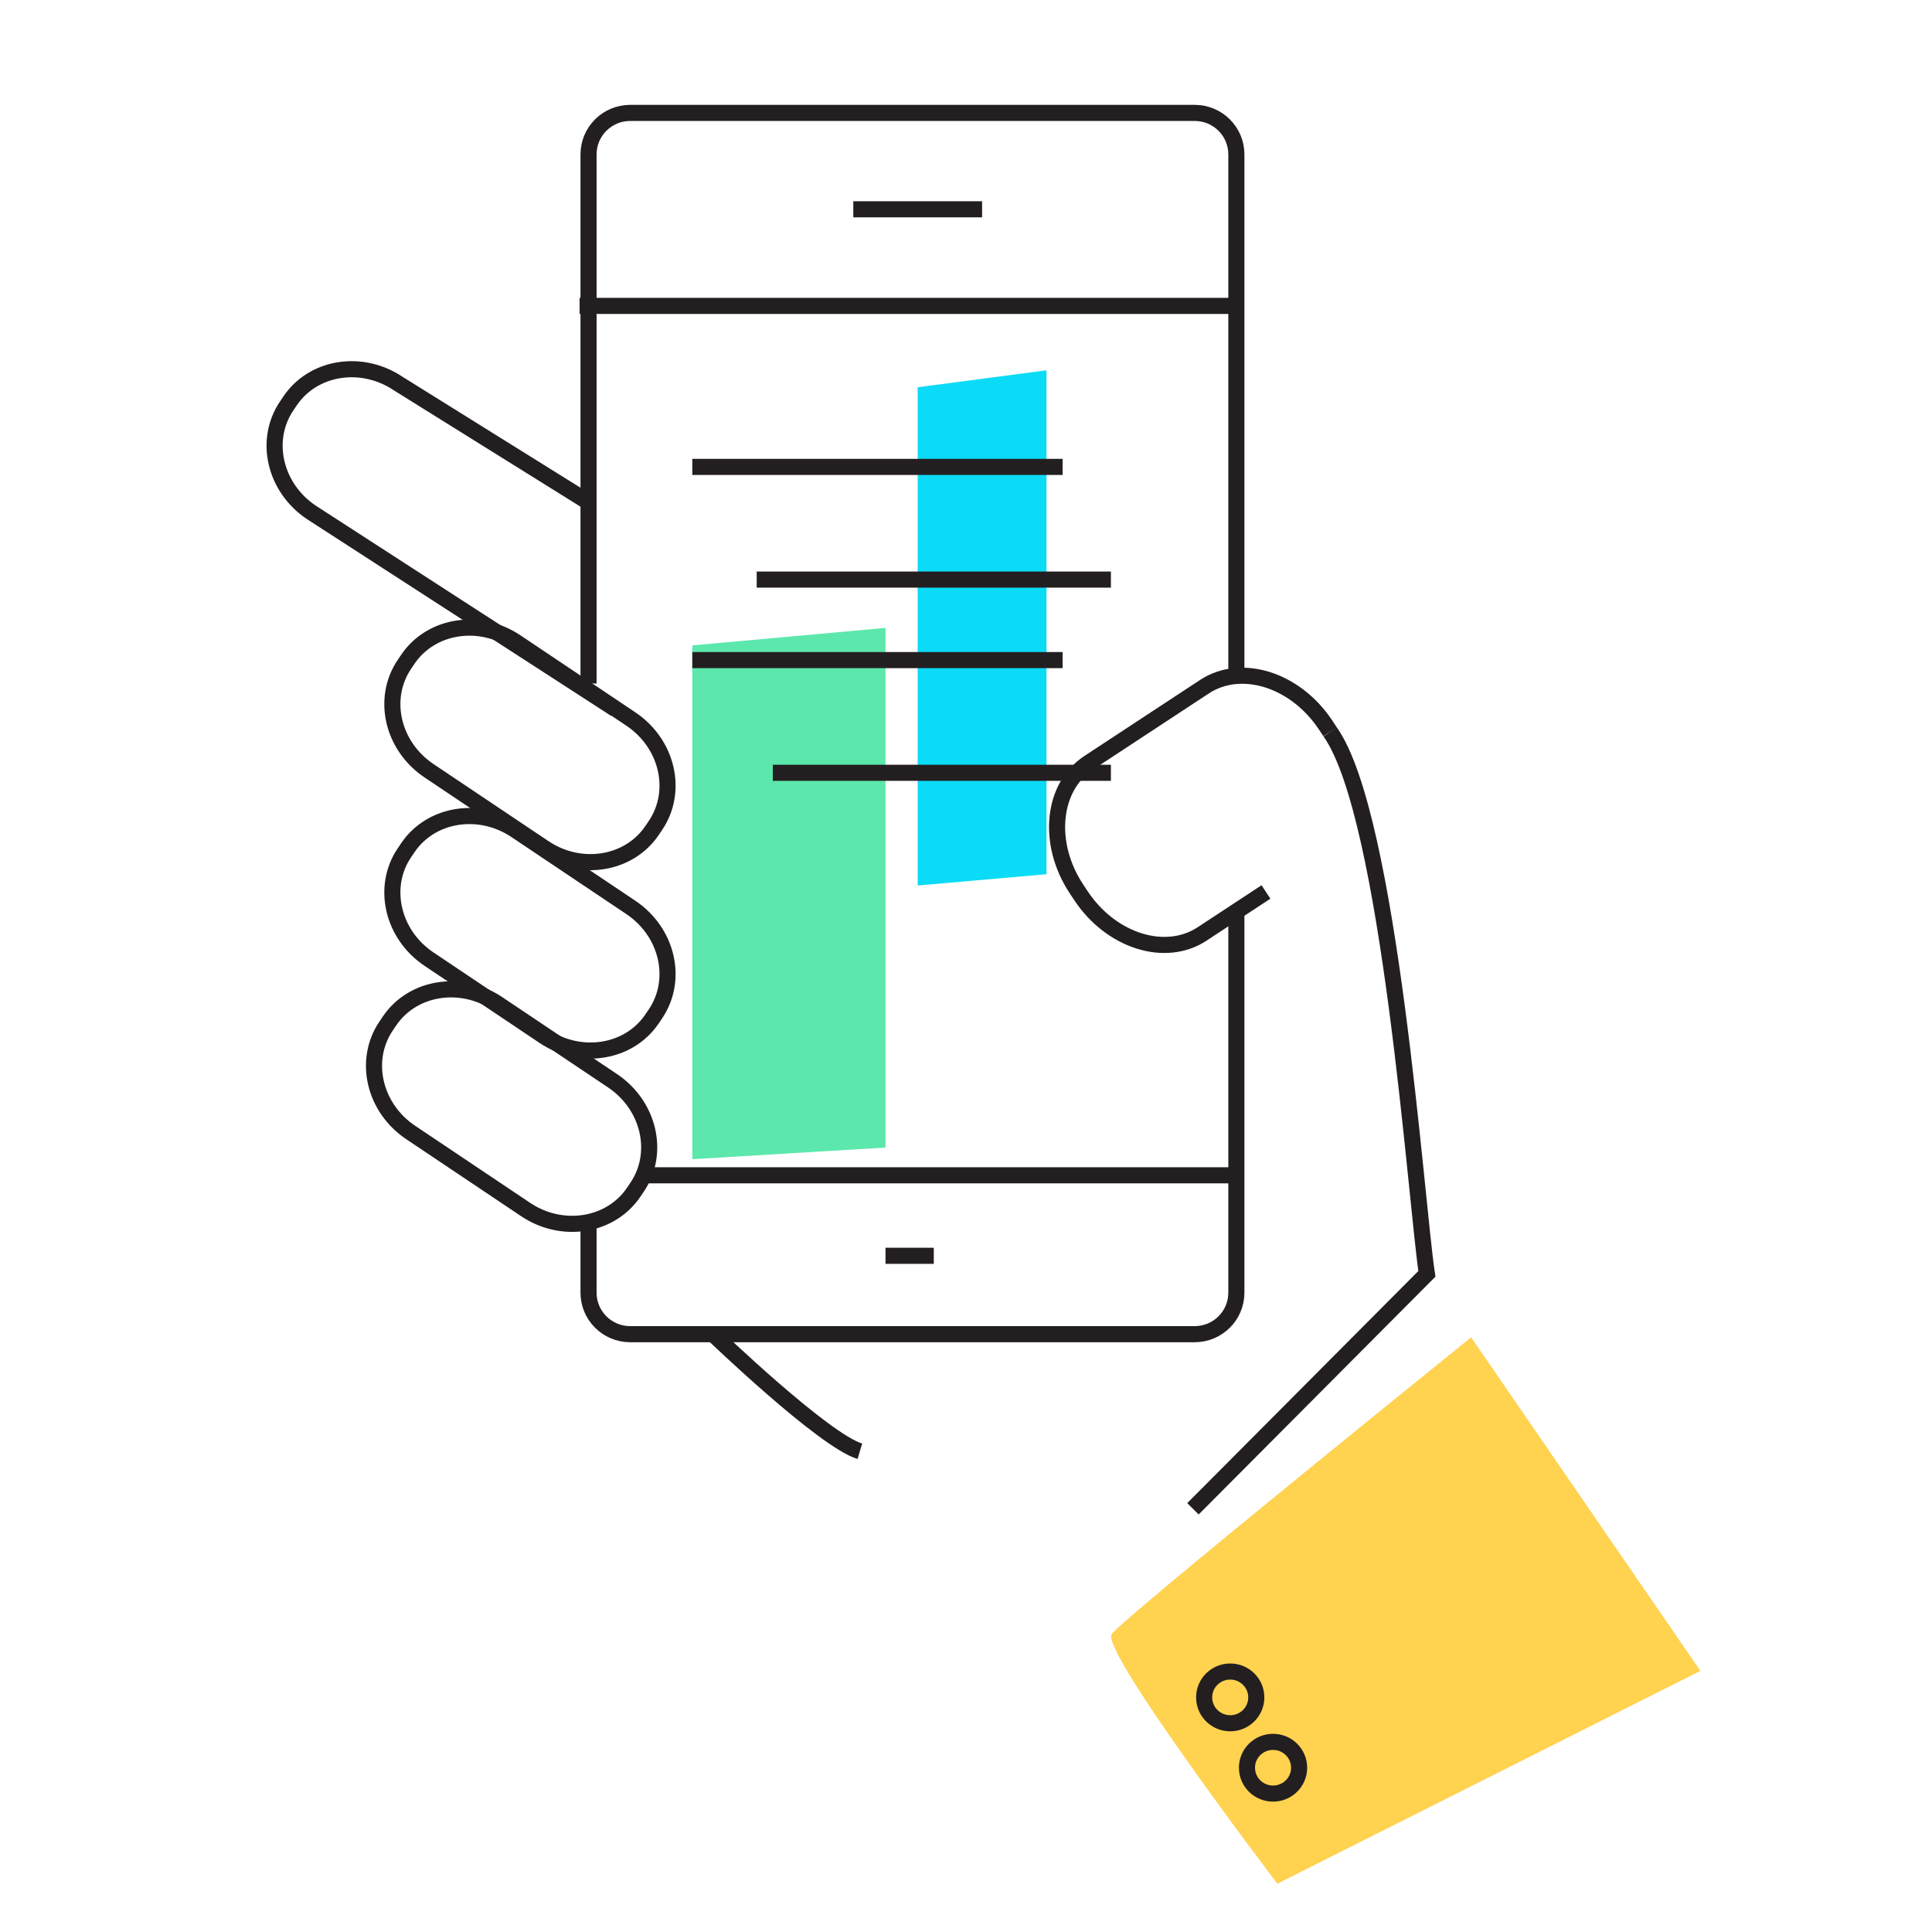 <?xml version="1.0" encoding="UTF-8"?>
<svg width="120px" height="120px" viewBox="0 0 120 120" version="1.1" xmlns="http://www.w3.org/2000/svg" xmlns:xlink="http://www.w3.org/1999/xlink">
    <!-- Generator: Sketch 58 (84663) - https://sketch.com -->
    <title>Icons 120/New/Illustrations/Hand with mobile</title>
    <desc>Created with Sketch.</desc>
    <g id="Icons-120/New/Illustrations/Hand-with-mobile" stroke="none" stroke-width="1" fill="none" fill-rule="evenodd">
        <g id="Group-37" transform="translate(17, 7)">
            <g id="Group-7" transform="translate(52, 76)">
                <path d="M36.614,20.781 L22.374,0.064 C22.374,0.064 0.784,17.477 0.049,18.494 C-0.685,19.51 10.339,34 10.339,34 L36.614,20.781 Z" id="Fill-1" fill="#FFD250"></path>
                <path d="M7.411,24.035 C6.516,24.035 5.791,23.316 5.791,22.429 C5.791,21.542 6.516,20.822 7.411,20.822 C8.306,20.822 9.031,21.542 9.031,22.429 C9.031,23.316 8.306,24.035 7.411,24.035 Z" id="Stroke-3" stroke="#231F20"></path>
                <path d="M10.071,28.403 C9.176,28.403 8.451,27.684 8.451,26.797 C8.451,25.91 9.176,25.19 10.071,25.19 C10.966,25.19 11.691,25.91 11.691,26.797 C11.691,27.684 10.966,28.403 10.071,28.403 Z" id="Stroke-5" stroke="#231F20"></path>
            </g>
            <polygon id="Fill-8" fill="#5CE8AD" points="38 64.277 26 65 26 33.085 38 32"></polygon>
            <polygon id="Fill-9" fill="#0BDBF6" points="48 47.299 40 48 40 17.052 48 16"></polygon>
            <path d="M19,12 L60,12" id="Stroke-10" stroke="#231F20"></path>
            <path d="M23,66 L60,66" id="Stroke-11" stroke="#231F20"></path>
            <path d="M36,6 L44,6" id="Stroke-12" stroke="#231F20"></path>
            <path d="M38,71 L41,71" id="Stroke-13" stroke="#231F20"></path>
            <path d="M26,22 L49,22" id="Stroke-14" stroke="#231F20"></path>
            <path d="M52,29 L30,29" id="Stroke-15" stroke="#231F20"></path>
            <path d="M26,34 L49,34" id="Stroke-16" stroke="#231F20"></path>
            <path d="M52,41 L31,41" id="Stroke-17" stroke="#231F20"></path>
            <g id="Group-36" stroke="#231F20">
                <path d="M16.786,45.658 C19.063,47.184 22.071,46.701 23.503,44.579 L23.714,44.266 C25.147,42.144 24.462,39.186 22.184,37.66 L15.046,32.875 C12.769,31.348 9.762,31.831 8.329,33.953 L8.118,34.266 C6.686,36.389 7.371,39.346 9.648,40.873 L16.786,45.658 Z" id="Stroke-18"></path>
                <path d="M16.786,57.36 C19.063,58.887 22.071,58.404 23.503,56.281 L23.714,55.969 C25.147,53.846 24.462,50.889 22.184,49.362 L15.046,44.577 C12.769,43.05 9.762,43.533 8.329,45.656 L8.118,45.968 C6.686,48.091 7.371,51.049 9.648,52.575 L16.786,57.36 Z" id="Stroke-20"></path>
                <path d="M15.647,68.125 C17.924,69.651 20.931,69.168 22.364,67.046 L22.575,66.733 C24.007,64.611 23.322,61.653 21.045,60.127 L13.907,55.342 C11.63,53.815 8.622,54.298 7.19,56.42 L6.979,56.733 C5.546,58.855 6.231,61.813 8.508,63.34 L15.647,68.125 Z" id="Stroke-22"></path>
                <path d="M19.555,24.193 L7.733,16.824 C5.456,15.297 2.448,15.78 1.016,17.902 L0.805,18.215 C-0.628,20.337 0.057,23.295 2.335,24.822 L21.226,37.043" id="Stroke-24"></path>
                <path d="M65.614,38.453 C69.339,43.686 70.952,67.694 71.627,72.12 L57.096,86.715" id="Stroke-26"></path>
                <path d="M65.614,38.453 L65.339,38.037 C63.471,35.214 60.1,34.148 57.809,35.653 L50.627,40.373 C48.336,41.879 47.993,45.387 49.86,48.21 L50.135,48.625 C52.003,51.448 55.374,52.515 57.665,51.009 L61.631,48.402" id="Stroke-28"></path>
                <path d="M19.555,68.91 L19.555,73.291 C19.555,74.714 20.713,75.868 22.141,75.868 L57.206,75.868 C58.635,75.868 59.793,74.714 59.793,73.291 L59.793,49.581" id="Stroke-30"></path>
                <path d="M59.793,35.156 L59.793,2.591 C59.793,1.167 58.635,0.013 57.206,0.013 L22.141,0.013 C20.713,0.013 19.555,1.167 19.555,2.591 L19.555,11.219 L19.555,35.455" id="Stroke-32"></path>
                <path d="M27.296,75.868 C27.296,75.868 34.158,82.467 36.408,83.14" id="Stroke-34"></path>
            </g>
        </g>
    </g>
</svg>